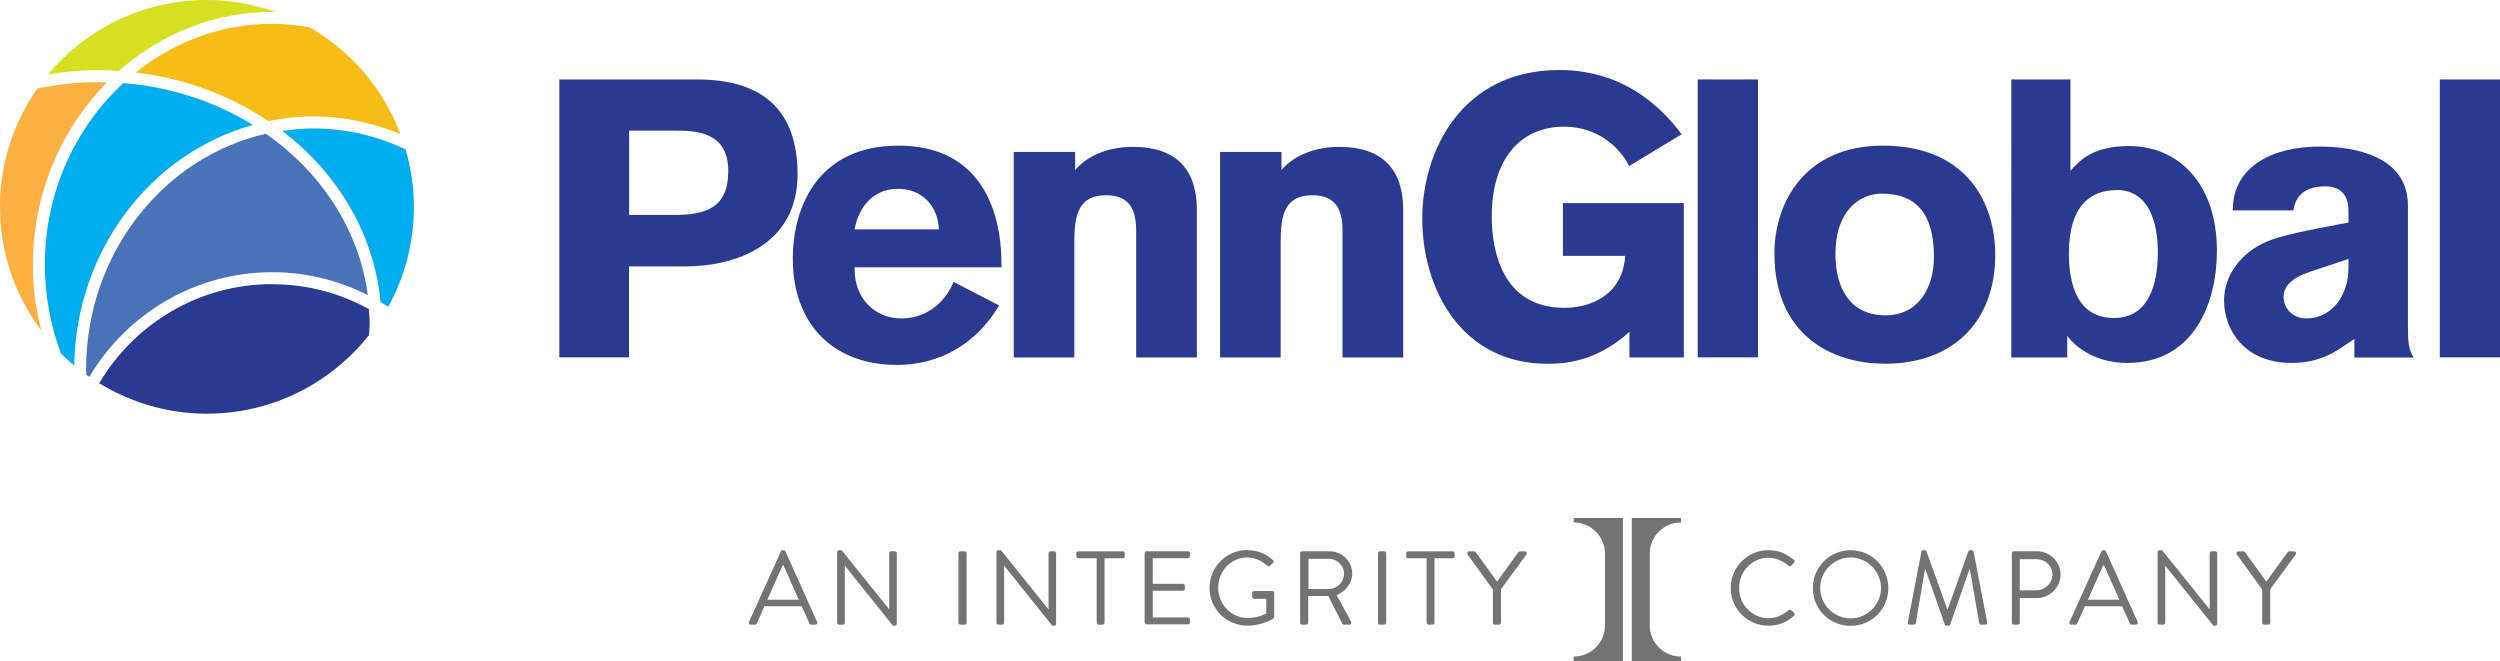 <?xml version="1.0" encoding="UTF-8"?> <svg xmlns="http://www.w3.org/2000/svg" id="Layer_2" data-name="Layer 2" viewBox="0 0 241.36 63.82"><defs><style> .cls-1 { fill: #f8bc17; } .cls-2 { fill: #00aeef; } .cls-3 { fill: #fbb040; } .cls-4 { fill: #737373; } .cls-5 { fill: #d7df23; } .cls-6 { fill: #2b3990; } .cls-7 { fill: #4972b8; } </style></defs><g id="Layer_1-2" data-name="Layer 1"><g><g><path class="cls-6" d="m26.28,27.44c3.38,0,6.56.87,9.33,2.4.03.45.08.9.08,1.35,0,.4-.04.78-.07,1.17-3.66,4.61-9.3,7.58-15.65,7.58-3.81,0-7.36-1.09-10.39-2.94,3.38-5.72,9.59-9.57,16.7-9.57Z"></path><path class="cls-1" d="m36.82,30.69s0-.08,0-.12c.02.01.04.02.06.03-.02.03-.03.06-.05.08Z"></path><path class="cls-7" d="m25.68,12.92c5.34,3.74,9,9.27,9.83,15.57-2.78-1.4-5.9-2.21-9.22-2.21-7.52,0-14.09,4.07-17.67,10.11-.1-.07-.19-.15-.29-.22,0-.17-.02-.33-.02-.5,0-11.17,7.46-20.52,17.38-22.76Z"></path><path class="cls-3" d="m10.32,7.96c-4.39,4.45-7.15,10.7-7.15,17.62,0,2.2.3,4.32.82,6.34C1.5,28.59,0,24.46,0,19.98c0-4.26,1.34-8.19,3.61-11.43,1.91-.39,3.88-.62,5.92-.62.27,0,.53.03.79.04Z"></path><path class="cls-1" d="m29.88,2.64c4.01,2.29,7.13,5.93,8.77,10.3-2.61-1.08-5.44-1.7-8.41-1.7-1.48,0-2.93.16-4.34.45-3.67-2.47-8.04-4.13-12.8-4.69,3.67-2.94,8.23-4.7,13.17-4.7,1.23,0,2.43.13,3.6.34Z"></path><path class="cls-2" d="m39.16,14.42c.51,1.76.8,3.62.8,5.55,0,3.5-.9,6.78-2.48,9.64-.24-.16-.49-.3-.74-.45-.61-6.6-4.16-12.45-9.48-16.52.98-.14,1.97-.24,2.99-.24,3.17,0,6.18.73,8.9,2.02Z"></path><path class="cls-5" d="m26.28,1.15c-5.64,0-10.8,2.15-14.82,5.71-.64-.04-1.29-.09-1.94-.09-1.67,0-3.3.16-4.88.41C8.31,2.79,13.81,0,19.98,0c2.35,0,4.59.43,6.68,1.17-.12,0-.25-.02-.37-.02Z"></path><path class="cls-2" d="m7.16,35.29c-.44-.37-.87-.75-1.27-1.16-.99-2.65-1.56-5.53-1.56-8.56,0-7,2.95-13.28,7.58-17.55,4.61.37,8.88,1.81,12.5,4.04-9.8,2.72-17.08,12.06-17.24,23.22Z"></path></g><g><g><path class="cls-4" d="m72.31,60.05l3.08-6.82c.03-.06.08-.11.17-.11h.1c.09,0,.14.05.17.11l3.06,6.82c.06.13-.02.26-.17.26h-.4c-.09,0-.15-.06-.17-.11l-.75-1.67h-3.6l-.74,1.67c-.02.05-.08.11-.17.11h-.41c-.15,0-.23-.13-.17-.26Zm4.81-2.15c-.5-1.1-.98-2.22-1.48-3.32h-.08l-1.48,3.32h3.04Z"></path><path class="cls-4" d="m80.82,53.3c0-.1.09-.18.19-.18h.25l4.57,5.69h.02v-5.4c0-.1.08-.19.19-.19h.35c.1,0,.19.09.19.19v6.82c0,.1-.09.18-.19.18h-.18l-4.65-5.8h0v5.51c0,.1-.08.19-.19.19h-.36c-.1,0-.19-.09-.19-.19v-6.82Z"></path><path class="cls-4" d="m92.53,53.41c0-.1.09-.19.19-.19h.41c.1,0,.19.09.19.19v6.71c0,.1-.09.19-.19.19h-.41c-.1,0-.19-.09-.19-.19v-6.71Z"></path><path class="cls-4" d="m96.2,53.3c0-.1.09-.18.19-.18h.25l4.57,5.69h.02v-5.4c0-.1.08-.19.19-.19h.35c.1,0,.19.09.19.19v6.82c0,.1-.09.18-.19.18h-.18l-4.65-5.8h0v5.51c0,.1-.08.19-.19.19h-.36c-.1,0-.19-.09-.19-.19v-6.82Z"></path><path class="cls-4" d="m105.86,53.9h-1.76c-.11,0-.19-.09-.19-.19v-.29c0-.1.08-.19.19-.19h4.3c.11,0,.19.09.19.19v.29c0,.1-.08.19-.19.19h-1.76v6.22c0,.1-.09.19-.19.19h-.38c-.1,0-.19-.09-.19-.19v-6.22Z"></path><path class="cls-4" d="m110.51,53.41c0-.1.08-.19.19-.19h3.99c.11,0,.19.09.19.19v.29c0,.1-.08.19-.19.19h-3.4v2.47h2.91c.1,0,.19.09.19.19v.29c0,.11-.09.19-.19.19h-2.91v2.58h3.4c.11,0,.19.09.19.19v.29c0,.1-.08.19-.19.19h-3.99c-.11,0-.19-.09-.19-.19v-6.71Z"></path><path class="cls-4" d="m120.44,53.12c1.02,0,1.76.35,2.45.94.08.08.09.2.01.28-.09.09-.2.19-.28.28-.09.1-.15.09-.26-.01-.52-.46-1.25-.79-1.93-.79-1.6,0-2.82,1.34-2.82,2.91s1.22,2.93,2.82,2.93c1.11,0,1.82-.43,1.82-.43v-1.42h-1.17c-.11,0-.19-.08-.19-.18v-.38c0-.11.08-.19.19-.19h1.75c.1,0,.18.09.18.19v2.32c0,.05-.04.13-.08.16,0,0-1.03.67-2.5.67-2.03,0-3.66-1.61-3.66-3.64s1.63-3.66,3.66-3.66Z"></path><path class="cls-4" d="m125.53,53.41c0-.1.08-.19.19-.19h2.62c1.22,0,2.21.95,2.21,2.16,0,.93-.62,1.71-1.5,2.07l1.39,2.57c.07.13,0,.29-.17.29h-.52c-.09,0-.14-.05-.16-.09l-1.35-2.68h-1.94v2.58c0,.1-.09.19-.19.19h-.4c-.11,0-.19-.09-.19-.19v-6.71Zm2.77,3.45c.78,0,1.46-.65,1.46-1.48,0-.77-.68-1.43-1.46-1.43h-1.97v2.91h1.97Z"></path><path class="cls-4" d="m133.04,53.41c0-.1.09-.19.19-.19h.41c.1,0,.19.09.19.19v6.71c0,.1-.09.19-.19.19h-.41c-.1,0-.19-.09-.19-.19v-6.71Z"></path><path class="cls-4" d="m137.71,53.9h-1.76c-.11,0-.19-.09-.19-.19v-.29c0-.1.08-.19.19-.19h4.3c.11,0,.19.09.19.19v.29c0,.1-.08.19-.19.19h-1.76v6.22c0,.1-.09.19-.19.19h-.38c-.1,0-.19-.09-.19-.19v-6.22Z"></path><path class="cls-4" d="m144.12,56.9l-2.44-3.38c-.08-.13,0-.29.16-.29h.48c.07,0,.13.05.16.09l2.05,2.83,2.05-2.83s.09-.09.16-.09h.48c.16,0,.24.16.16.29l-2.47,3.37v3.23c0,.1-.09.19-.19.19h-.4c-.11,0-.19-.09-.19-.19v-3.22Z"></path><path class="cls-4" d="m170.74,53.12c1.02,0,1.76.35,2.45.94.08.08.09.2.01.28l-.27.27c-.08.1-.16.09-.26,0-.53-.46-1.25-.76-1.94-.76-1.6,0-2.83,1.35-2.83,2.92s1.23,2.91,2.83,2.91c.88,0,1.4-.35,1.94-.76.1-.08.18-.07.24-.03l.3.27c.08.06.06.2,0,.27-.69.67-1.56.98-2.46.98-2.03,0-3.66-1.61-3.66-3.64s1.63-3.66,3.66-3.66Z"></path><path class="cls-4" d="m178.66,53.12c2.03,0,3.65,1.63,3.65,3.66s-1.62,3.64-3.65,3.64-3.64-1.61-3.64-3.64,1.61-3.66,3.64-3.66Zm0,6.58c1.61,0,2.94-1.32,2.94-2.93s-1.33-2.95-2.94-2.95-2.93,1.34-2.93,2.95,1.32,2.93,2.93,2.93Z"></path><path class="cls-4" d="m185.48,53.26c.02-.08.1-.14.18-.14h.16c.07,0,.15.05.17.11l2.01,5.58h.05l1.98-5.58c.02-.06.1-.11.17-.11h.16c.08,0,.16.06.18.14l1.31,6.81c.03.14-.03.24-.18.24h-.41c-.08,0-.16-.07-.18-.14l-.9-5.22h-.04l-1.86,5.35c-.02.06-.11.11-.17.11h-.18c-.06,0-.15-.05-.17-.11l-1.88-5.35h-.04l-.88,5.22c0,.07-.1.14-.18.14h-.41c-.15,0-.21-.1-.18-.24l1.31-6.81Z"></path><path class="cls-4" d="m194.23,53.41c0-.1.08-.19.19-.19h2.24c1.25,0,2.27,1.01,2.27,2.24s-1.02,2.28-2.26,2.28h-1.67v2.38c0,.1-.09.19-.19.19h-.39c-.11,0-.19-.09-.19-.19v-6.71Zm2.38,3.58c.83,0,1.54-.68,1.54-1.55,0-.82-.71-1.45-1.54-1.45h-1.61v3h1.61Z"></path><path class="cls-4" d="m199.8,60.05l3.08-6.82c.03-.06.08-.11.17-.11h.1c.09,0,.14.05.17.11l3.06,6.82c.06.13-.02.26-.17.26h-.41c-.09,0-.15-.06-.17-.11l-.75-1.67h-3.6l-.74,1.67c-.02.05-.08.11-.17.11h-.41c-.15,0-.23-.13-.17-.26Zm4.81-2.15c-.5-1.1-.98-2.22-1.48-3.32h-.08l-1.48,3.32h3.04Z"></path><path class="cls-4" d="m208.3,53.3c0-.1.09-.18.19-.18h.25l4.57,5.69h.02v-5.4c0-.1.08-.19.19-.19h.35c.1,0,.19.09.19.19v6.82c0,.1-.09.18-.19.18h-.18l-4.65-5.8h0v5.51c0,.1-.08.19-.19.19h-.36c-.1,0-.19-.09-.19-.19v-6.82Z"></path><path class="cls-4" d="m218.39,56.9l-2.44-3.38c-.08-.13,0-.29.16-.29h.48c.07,0,.13.05.16.09l2.05,2.83,2.05-2.83s.09-.09.16-.09h.48c.16,0,.24.16.16.29l-2.47,3.37v3.23c0,.1-.09.19-.19.19h-.4c-.11,0-.19-.09-.19-.19v-3.22Z"></path></g><g><path class="cls-4" d="m156.68,50.01v13.81h-4.75v-.43c1.67,0,3.02-1.35,3.02-3.02v-6.91c0-1.67-1.35-3.02-3.02-3.02v-.43h4.75Z"></path><path class="cls-4" d="m157.54,50.01v13.81h4.75v-.43c-1.67,0-3.02-1.35-3.02-3.02v-6.91c0-1.67,1.35-3.02,3.02-3.02v-.43h-4.75Z"></path></g></g><g><path class="cls-6" d="m67.31,7.67c6.35,0,9.69,3,9.69,9.16,0,6.8-5.97,8.89-10.83,8.89h-5.44v8.78h-6.73V7.67h13.3Zm-6.58,13.08h4.41c3.04,0,5.17-.72,5.17-4.22,0-3.88-3.19-3.92-5.28-3.92h-4.29v8.13Z"></path><path class="cls-6" d="m82.51,25.8v.23c0,2.66,1.82,4.71,4.52,4.71s4.41-1.9,5.02-3.53l4.41,2.28c-2.24,3.76-5.78,5.74-9.88,5.74-6.04,0-10.04-3.84-10.04-10.26,0-4.98,2.43-10.91,10.19-10.91s9.96,5.97,9.96,11.48v.27h-14.18Zm8.13-3.65c-.08-2.2-1.56-3.92-3.95-3.92-2.78,0-3.92,2.32-4.18,3.92h8.13Z"></path><path class="cls-6" d="m109.69,34.51v-12.24c0-1.86-.53-3.42-2.89-3.42-2.7,0-3.08,1.9-3.08,4.56v11.1h-5.85V14.67h5.93v1.75c.95-1.14,2.81-2.24,5.59-2.24,4.03,0,6.16,2.05,6.16,6.08v14.25h-5.85Z"></path><path class="cls-6" d="m129.61,34.51v-12.24c0-1.86-.53-3.42-2.89-3.42-2.7,0-3.08,1.9-3.08,4.56v11.1h-5.85V14.67h5.93v1.75c.95-1.14,2.81-2.24,5.59-2.24,4.03,0,6.16,2.05,6.16,6.08v14.25h-5.85Z"></path><path class="cls-6" d="m157.28,16.03c-.95-1.94-3.19-3.8-6.27-3.8-4.29,0-6.99,3.19-6.99,8.67,0,3.19.95,8.82,7.03,8.82,2.43,0,5.62-1.18,5.85-5.02h-6.01v-5.09h11.67v14.9h-5.25v-2.47c-3.27,2.96-6.39,3.08-7.91,3.08-8.32,0-12.09-7.22-12.09-14.03,0-6.39,3.72-14.33,13.23-14.33,7.11,0,10.68,4.75,11.82,6.2l-5.09,3.08Z"></path><path class="cls-6" d="m163.9,34.51V7.67h5.82v26.83h-5.82Z"></path><path class="cls-6" d="m181.95,35.11c-5.17,0-10.64-2.81-10.64-10.64,0-5.02,3.04-10.41,10.45-10.41,8.32,0,10.87,5.78,10.87,10.53,0,6.42-4.03,10.53-10.68,10.53Zm-.23-16.42c-2.2,0-4.52,1.67-4.52,5.82,0,3.31,1.41,5.93,4.83,5.93,3.23,0,4.68-2.7,4.68-5.66,0-4.22-1.79-6.08-4.98-6.08Z"></path><path class="cls-6" d="m199.89,7.67v8.82c.87-.95,2.09-2.39,5.66-2.39,4.75,0,8.48,3.61,8.48,10.11,0,5.09-2.24,10.83-8.67,10.83-2.85,0-4.87-1.37-5.78-2.62v2.09h-5.4V7.67h5.7Zm4.45,10.68c-2.47,0-4.6,1.48-4.6,6.08,0,3.15.87,6.27,4.37,6.27,3.95,0,4.22-4.6,4.22-6.35s-.34-6.01-3.99-6.01Z"></path><path class="cls-6" d="m227.3,34.51v-1.79c-1.56,1.03-3.04,2.32-6.08,2.32-4.52,0-6.5-3.19-6.5-6.04,0-2.47,1.71-4.68,4.18-5.7,1.37-.57,3.46-.99,7.83-1.82v-1.1c0-.68-.11-2.39-2.24-2.39-2.47,0-2.93,1.44-3.08,2.32h-5.85c0-4.37,4.03-6.16,8.36-6.16,3.42,0,8.55.91,8.55,5.7v11.59c0,1.71.08,2.36.57,3.08h-5.74Zm-4.33-8.25c-2.01.65-2.51,1.6-2.51,2.47,0,.68.57,2.01,2.24,2.01,2.28,0,4.03-2.05,4.03-4.87v-.87l-3.76,1.25Z"></path><path class="cls-6" d="m235.55,34.51V7.67h5.82v26.83h-5.82Z"></path></g></g></g></svg> 